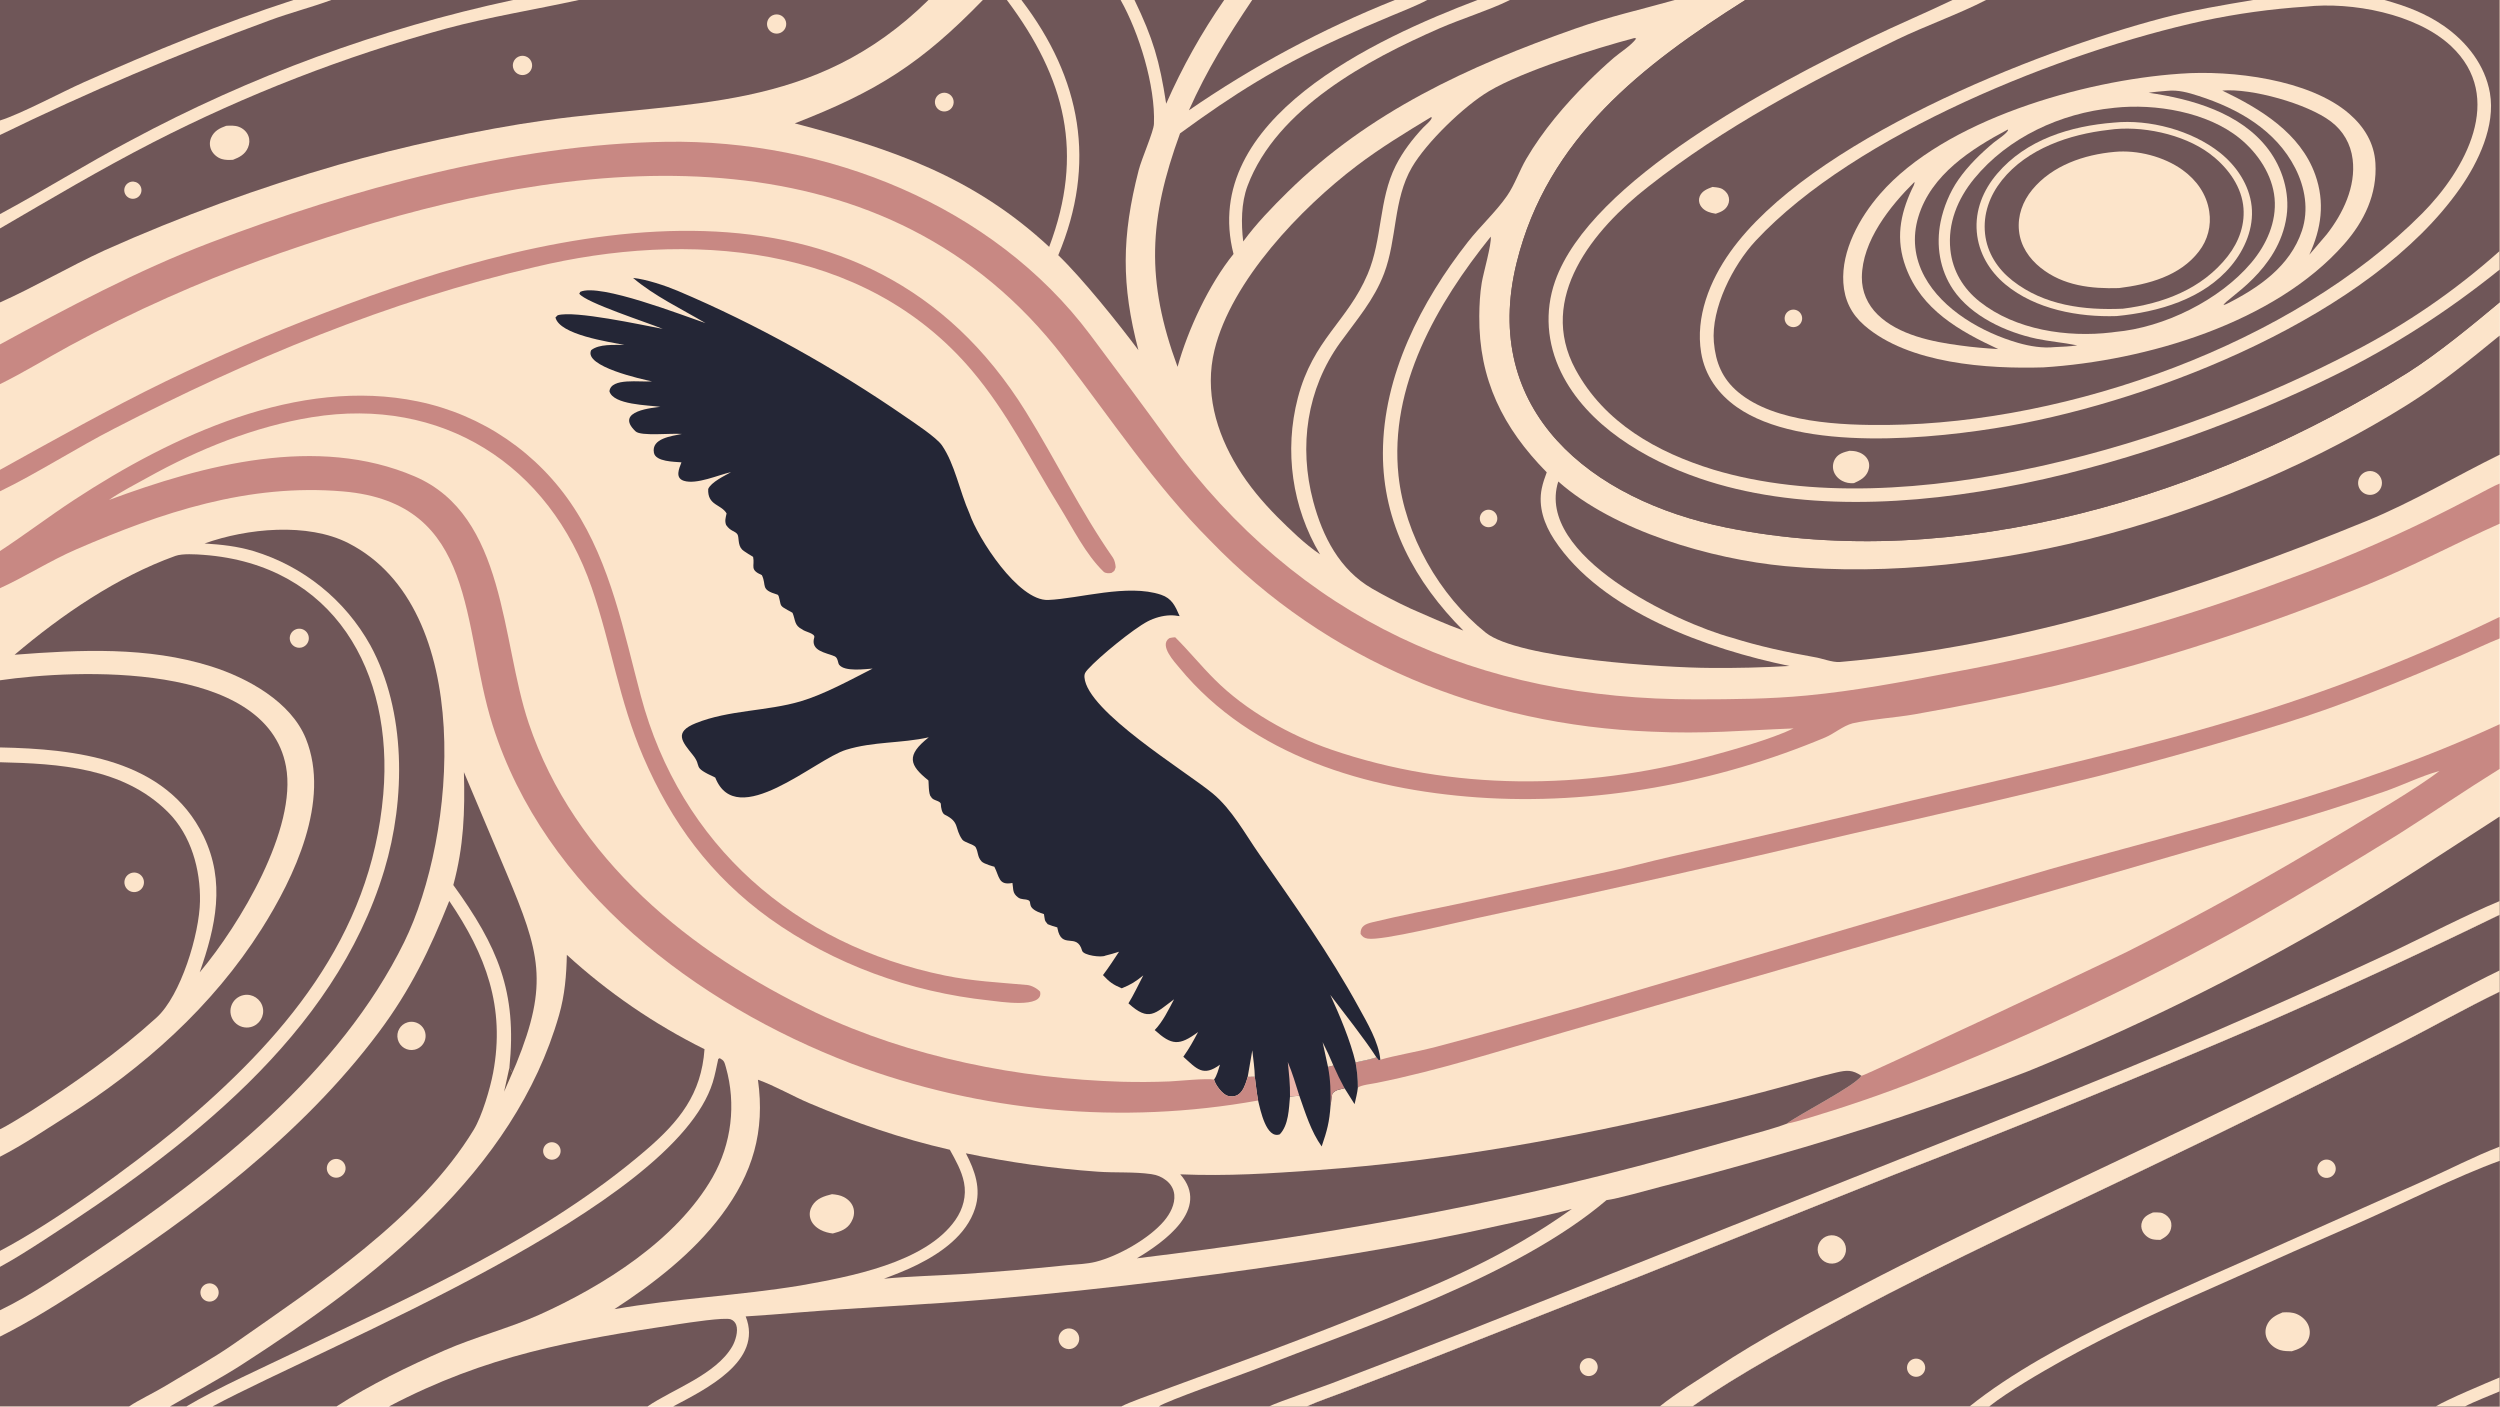 <?xml version="1.0" encoding="UTF-8"?> <svg xmlns="http://www.w3.org/2000/svg" xmlns:xlink="http://www.w3.org/1999/xlink" width="3839" height="2160" viewBox="0 0 3839 2160"><path fill="#FCE4CA" transform="matrix(2.109 0 0 2.109 6.10352e-05 0)" d="M0 0L213.645 0L241.281 0L373.584 0L421.474 0L676.041 0L715.625 0L733.114 0L743.706 0L815.942 0L826.043 0L891.349 0L911.739 0L1015.62 0L1039.17 0L1075.8 0L1099.4 0L1219.48 0L1270.79 0L1421.65 0L1446.09 0L1640.58 0L1736.17 0L1820 0L1820 182.794L1820 196.305L1820 220.143L1820 244.346L1820 331.081L1820 352.082L1820 381.328L1820 449.21L1820 464.884L1820 527.342L1820 559.883L1820 594.55L1820 656.099L1820 666.022L1820 706.585L1820 722.058L1820 834.896L1820 845.25L1820 1002.95L1820 1013.1L1820 1024L1794.88 1024L1773.57 1024L1448.44 1024L1434.14 1024L1232.29 1024L1208.53 1024L951.407 1024L924.054 1024L843.849 1024L816.555 1024L490.218 1024L471.546 1024L283.302 1024L245.079 1024L154.822 1024L135.783 1024L123.851 1024L94.065 1024L0 1024L0 973.179L0 953.994L0 922.411L0 910.76L0 842.228L0 822.211L0 555.002L0 544.218L0 495.321L0 428.274L0 401.213L0 357.711L0 342.084L0 279.699L0 250.769L0 220.204L0 166.333L0 155.891L0 98.283L0 87.721L0 0Z"></path><path fill="#FCE4CA" transform="matrix(2.109 0 0 2.109 6.10352e-05 0)" d="M0 428.274C18.679 419.775 36.285 408.331 55.586 399.976C117.943 372.982 180.815 351.927 249.727 357.813C348.111 366.217 335.739 455.501 358.673 527.994C396.615 647.93 506.786 731.135 620.071 774.464C714.516 809.908 816.778 819.178 916.054 801.294C917.711 808.348 922.036 829.487 931.827 825.923C938.287 819.168 938.456 807.381 939.274 798.343L946.068 797.853C950.5 810.416 954.569 823.882 962.337 834.743C966.276 823.234 967.951 817.117 968.799 804.928C969.457 801.908 969.142 800.042 970.137 796.148C973.083 793.256 974.593 793.574 978.987 792.356L986.295 803.96C987.102 800.363 988.357 795.481 988.675 791.917C988.702 785.414 988.128 779.925 986.996 773.556C991.986 772.476 997.38 771.445 1002.21 769.893L1003.93 771.955L1005.05 771.604C1015.4 768.548 1032.23 765.708 1043.94 762.674C1078.88 753.399 1113.73 743.815 1148.49 733.921L1492.99 632.758C1606.51 600.607 1711.97 577.197 1820 527.342L1820 559.883L1820 594.55L1820 656.099L1820 666.022L1820 706.585L1820 722.058L1820 834.896L1820 845.25L1820 1002.95L1820 1013.1L1820 1024L1794.88 1024L1773.57 1024L1448.44 1024L1434.14 1024L1232.29 1024L1208.53 1024L951.407 1024L924.054 1024L843.849 1024L816.555 1024L490.218 1024L471.546 1024L283.302 1024L245.079 1024L154.822 1024L135.783 1024L123.851 1024L94.065 1024L0 1024L0 973.179L0 953.994L0 922.411L0 910.76L0 842.228L0 822.211L0 555.002L0 544.218L0 495.321L0 428.274Z"></path><path fill="#6F5658" transform="matrix(2.109 0 0 2.109 6.10352e-05 0)" d="M1232.29 1024C1265.2 1000.85 1313.2 974.785 1348.58 955.861C1420.39 917.447 1495.31 883.306 1568.68 847.916C1627.8 819.598 1686.6 790.618 1745.08 760.981C1770.05 748.356 1795 734.102 1820 722.058L1820 834.896L1820 845.25L1820 1002.95L1820 1013.1L1820 1024L1794.88 1024L1773.57 1024L1448.44 1024L1434.14 1024L1232.29 1024Z"></path><path fill="#6F5658" transform="matrix(2.109 0 0 2.109 6.10352e-05 0)" d="M1820 845.25L1820 1002.95L1820 1013.1L1820 1024L1794.88 1024L1773.57 1024L1448.44 1024C1462.44 1013.02 1485.72 999.525 1501.29 990.812C1540.42 968.905 1581.58 950.439 1622.61 932.411C1654 918.282 1685.48 904.344 1717.04 890.598C1747.52 877.23 1790.17 855.941 1820 845.25Z"></path><path fill="#FCE4CA" transform="matrix(2.109 0 0 2.109 6.10352e-05 0)" d="M1820 1002.95L1820 1013.1L1820 1024L1794.88 1024L1773.57 1024C1781.07 1019.29 1810.56 1006.9 1820 1002.95Z"></path><path fill="#6F5658" transform="matrix(2.109 0 0 2.109 6.10352e-05 0)" d="M1794.88 1024C1800.21 1021.07 1813.86 1015.72 1820 1013.1L1820 1024L1794.88 1024Z"></path><path fill="#FCE4CA" transform="matrix(2.109 0 0 2.109 6.10352e-05 0)" d="M1661.97 955.595C1665.55 955.391 1669.05 955.373 1672.41 956.816C1676.11 958.409 1679.52 961.572 1680.94 965.411C1682.21 968.866 1682.1 972.514 1680.43 975.795C1677.96 980.612 1673.64 982.414 1668.73 983.882C1665.94 983.832 1663 983.852 1660.31 983.029C1656.34 981.819 1652.74 979.046 1650.87 975.306C1649.28 972.183 1649.12 968.529 1650.41 965.274C1652.54 959.969 1656.96 957.643 1661.97 955.595Z"></path><path fill="#FCE4CA" transform="matrix(2.109 0 0 2.109 6.10352e-05 0)" d="M1820 834.896L1820 845.25C1790.17 855.941 1747.52 877.23 1717.04 890.598C1685.48 904.344 1654 918.282 1622.61 932.411C1581.58 950.439 1540.42 968.905 1501.29 990.812C1485.72 999.525 1462.44 1013.02 1448.44 1024L1434.14 1024C1494.03 975.888 1594.87 936.214 1665.1 904.249L1765.44 859.506C1783.32 851.495 1801.78 841.91 1820 834.896Z"></path><path fill="#FCE4CA" transform="matrix(2.109 0 0 2.109 6.10352e-05 0)" d="M1567.62 882.806C1569.38 882.756 1571.22 882.681 1572.97 882.924C1575.47 883.273 1577.97 885.016 1579.43 887.026C1581.04 889.218 1581.39 891.975 1580.74 894.575C1579.65 898.904 1576.63 900.782 1573.02 902.783C1571.17 902.765 1568.95 902.741 1567.14 902.295C1564.16 901.556 1561.4 899.24 1560.03 896.502C1558.89 894.213 1558.8 891.736 1559.74 889.36C1561.25 885.57 1564.16 884.364 1567.62 882.806Z"></path><path fill="#FCE4CA" transform="matrix(2.109 0 0 2.109 6.10352e-05 0)" d="M1691.62 844.746C1693.88 843.877 1696.43 844.3 1698.29 845.851C1700.15 847.402 1701.02 849.839 1700.58 852.219C1700.13 854.599 1698.43 856.551 1696.13 857.319C1692.69 858.472 1688.95 856.661 1687.72 853.242C1686.5 849.822 1688.23 846.048 1691.62 844.746Z"></path><path fill="#FCE4CA" transform="matrix(2.109 0 0 2.109 6.10352e-05 0)" d="M1393.12 989.547C1396.53 988.447 1400.2 990.263 1401.39 993.645C1402.59 997.027 1400.87 1000.74 1397.53 1002.03C1395.28 1002.9 1392.74 1002.47 1390.89 1000.92C1389.04 999.375 1388.19 996.945 1388.65 994.579C1389.11 992.214 1390.82 990.287 1393.12 989.547Z"></path><path fill="#6F5658" transform="matrix(2.109 0 0 2.109 6.10352e-05 0)" d="M951.407 1024C959.177 1020.44 971.702 1016.16 980.182 1012.92L1037.05 991.12L1194.25 929.196L1378.46 855.552C1468.94 820.42 1558.81 783.731 1648.02 745.501C1705.89 720.194 1763.23 693.695 1820 666.022L1820 706.585L1820 722.058C1795 734.102 1770.05 748.356 1745.08 760.981C1686.6 790.618 1627.8 819.598 1568.68 847.916C1495.31 883.306 1420.39 917.447 1348.58 955.861C1313.2 974.785 1265.2 1000.85 1232.29 1024L1208.53 1024L951.407 1024Z"></path><path fill="#FCE4CA" transform="matrix(2.109 0 0 2.109 6.10352e-05 0)" d="M1820 706.585L1820 722.058C1795 734.102 1770.05 748.356 1745.08 760.981C1686.6 790.618 1627.8 819.598 1568.68 847.916C1495.31 883.306 1420.39 917.447 1348.58 955.861C1313.2 974.785 1265.2 1000.85 1232.29 1024L1208.53 1024C1220.13 1014.61 1236.45 1004.73 1249.03 996.428C1282.86 974.107 1317.88 955.608 1353.72 936.891C1434.28 894.824 1516.9 857.35 1598.74 818.04C1648.47 794.408 1697.8 769.935 1746.71 744.631C1771.04 732.176 1795.49 718.484 1820 706.585Z"></path><path fill="#FCE4CA" transform="matrix(2.109 0 0 2.109 6.10352e-05 0)" d="M1331.4 899.702C1336.93 898.385 1342.49 901.802 1343.82 907.338C1345.14 912.875 1341.73 918.439 1336.2 919.772C1330.65 921.109 1325.08 917.691 1323.75 912.143C1322.42 906.595 1325.85 901.022 1331.4 899.702Z"></path><path fill="#FCE4CA" transform="matrix(2.109 0 0 2.109 6.10352e-05 0)" d="M1153.71 989.626C1155.84 988.501 1158.41 988.632 1160.41 989.967C1162.4 991.302 1163.51 993.626 1163.29 996.019C1163.06 998.413 1161.54 1000.49 1159.33 1001.43C1156.11 1002.8 1152.37 1001.39 1150.87 998.222C1149.36 995.057 1150.62 991.267 1153.71 989.626Z"></path><path fill="#6F5658" transform="matrix(2.109 0 0 2.109 6.10352e-05 0)" d="M1820 594.55L1820 656.099L1820 666.022C1763.23 693.695 1705.89 720.194 1648.02 745.501C1558.81 783.731 1468.94 820.42 1378.46 855.552L1194.25 929.196L1037.05 991.12L980.182 1012.92C971.702 1016.16 959.177 1020.44 951.407 1024L924.054 1024L843.849 1024C848.955 1020.15 901.9 1001.68 912.442 997.564C991.604 966.629 1104.38 929.444 1169.71 873.844C1177.27 872.966 1200.58 866.363 1208.65 864.243C1235.84 857.335 1262.9 849.985 1289.84 842.196C1352.89 824.38 1415.08 803.676 1476.22 780.15C1553.7 748.744 1628.82 711.814 1701.01 669.645C1742.73 645.345 1779.53 620.568 1820 594.55Z"></path><path fill="#FCE4CA" transform="matrix(2.109 0 0 2.109 6.10352e-05 0)" d="M1820 656.099L1820 666.022C1763.23 693.695 1705.89 720.194 1648.02 745.501C1558.81 783.731 1468.94 820.42 1378.46 855.552L1194.25 929.196L1037.05 991.12L980.182 1012.92C971.702 1016.16 959.177 1020.44 951.407 1024L924.054 1024C932.43 1020.09 958.882 1011.29 969.012 1007.45C1002.52 994.709 1035.97 981.792 1069.34 968.695L1383.19 844.023C1469.26 809.816 1558.87 775.037 1643.46 737.588C1676.61 723.017 1709.6 708.079 1742.42 692.779C1766.33 681.408 1795.92 666.084 1820 656.099Z"></path><path fill="#6F5658" transform="matrix(2.109 0 0 2.109 6.10352e-05 0)" d="M327.12 656.001C353.732 695.136 368.055 733.243 359.031 781.201C356.938 792.323 351.02 812.59 344.935 822.595C305.787 886.962 231.388 935.694 170.472 978.348C154.526 989.514 136.974 999.026 120.519 1009.06C112.654 1013.86 100.964 1019.33 94.065 1024L0 1024L0 973.179C21.207 962.657 43.946 948.283 64.054 935.259C141.845 884.874 219.839 826.439 275.792 751.602C298.937 720.647 312.976 691.432 327.12 656.001Z"></path><path fill="#FCE4CA" transform="matrix(2.109 0 0 2.109 6.10352e-05 0)" d="M296.765 744.371C300.353 743.339 304.218 744.333 306.864 746.967C309.51 749.601 310.521 753.462 309.506 757.056C308.491 760.649 305.609 763.41 301.976 764.27C296.542 765.557 291.073 762.27 289.658 756.866C288.243 751.462 291.397 745.916 296.765 744.371Z"></path><path fill="#FCE4CA" transform="matrix(2.109 0 0 2.109 6.10352e-05 0)" d="M243.302 843.992C246.915 843.179 250.519 845.392 251.429 848.983C252.339 852.573 250.225 856.236 246.661 857.243C244.268 857.919 241.698 857.242 239.948 855.476C238.198 853.709 237.544 851.132 238.242 848.745C238.939 846.358 240.877 844.538 243.302 843.992Z"></path><path fill="#FCE4CA" transform="matrix(2.109 0 0 2.109 6.10352e-05 0)" d="M151.003 934.608C154.566 933.742 158.159 935.922 159.036 939.484C159.913 943.046 157.743 946.646 154.184 947.533C150.611 948.424 146.995 946.243 146.114 942.667C145.234 939.09 147.425 935.479 151.003 934.608Z"></path><path fill="#6F5658" transform="matrix(2.109 0 0 2.109 6.10352e-05 0)" d="M10.628 476.733C44.9 447.666 85.194 420.041 127.753 404.757C132.815 402.939 142.622 403.583 148.135 403.994C243.195 411.08 286.762 489.172 279.07 578.31C270.048 682.866 205.761 757.332 128.752 821.8C95.407 849.284 39.048 890.377 0 910.76L0 842.228C17.163 833.415 32.008 823.234 48.244 813.005C104.259 777.713 154.781 732.808 190.463 676.414C214.124 639.019 240.911 583.075 222.745 537.896C211.931 510.999 180.274 493.592 153.807 485.243C107.538 470.648 58.47 473.053 10.628 476.733Z"></path><path fill="#FCE4CA" transform="matrix(2.109 0 0 2.109 6.10352e-05 0)" d="M177.483 724.531C183.803 723.336 189.931 727.37 191.335 733.648C192.738 739.927 188.911 746.187 182.684 747.798C178.468 748.889 173.993 747.594 171.011 744.421C168.028 741.248 167.012 736.701 168.359 732.559C169.707 728.418 173.204 725.341 177.483 724.531Z"></path><path fill="#FCE4CA" transform="matrix(2.109 0 0 2.109 6.10352e-05 0)" d="M215.557 458.171C217.996 457.293 220.721 457.846 222.625 459.605C224.529 461.365 225.295 464.039 224.612 466.54C223.929 469.041 221.91 470.954 219.376 471.501C215.801 472.272 212.24 470.14 211.233 466.623C210.225 463.106 212.116 459.411 215.557 458.171Z"></path><path fill="#6F5658" transform="matrix(2.109 0 0 2.109 6.10352e-05 0)" d="M542.941 958.514C555.56 957.762 568.187 956.704 580.79 955.681C626.749 951.95 673.008 950.063 718.933 946.133C808.33 938.397 897.402 927.269 985.956 912.775C1022.26 906.838 1058.38 899.833 1094.27 891.769C1109.31 888.488 1129.82 884.357 1144.49 880.274C1095.87 914.771 1052.45 933.085 997.056 955.327C964.003 968.657 930.733 981.442 897.26 993.678L845.157 1012.84C838.285 1015.37 822.817 1020.75 816.555 1024L490.218 1024C513.625 1011.59 555.917 991.035 542.941 958.514Z"></path><path fill="#FCE4CA" transform="matrix(2.109 0 0 2.109 6.10352e-05 0)" d="M775.872 967.649C779.806 966.312 784.079 968.418 785.415 972.354C786.751 976.289 784.644 980.563 780.709 981.897C776.776 983.232 772.506 981.125 771.171 977.191C769.835 973.258 771.94 968.986 775.872 967.649Z"></path><path fill="#6F5658" transform="matrix(2.109 0 0 2.109 6.10352e-05 0)" d="M0 555.002C42.803 556.051 89.701 558.7 122.385 591.387C139.2 608.204 146.008 633.029 145.61 656.248C145.2 680.16 131.67 724.851 114.003 740.906C86.668 765.748 53.552 789.221 22.334 809.106C17.93 811.911 4.136 820.433 0 822.211L0 555.002Z"></path><path fill="#FCE4CA" transform="matrix(2.109 0 0 2.109 6.10352e-05 0)" d="M95.122 635.796C97.525 634.865 100.243 635.305 102.23 636.947C104.217 638.588 105.162 641.175 104.702 643.711C104.242 646.247 102.448 648.337 100.012 649.176C96.342 650.439 92.337 648.531 91.004 644.885C89.672 641.239 91.503 637.198 95.122 635.796Z"></path><path fill="#C88883" transform="matrix(2.109 0 0 2.109 6.10352e-05 0)" d="M1820 527.342L1820 559.883C1795.12 575.304 1770.68 592.054 1745.91 607.733C1712.18 628.642 1678.12 648.996 1643.73 668.788C1572.97 708.645 1499.85 744.156 1424.77 775.124C1394.78 787.867 1364.19 799.167 1333.11 808.984C1325.38 811.424 1308.61 816.818 1301.01 818.17C1309.81 811.406 1350.44 790.907 1355.39 783.315C1357.81 783.286 1533.01 700.854 1548.67 693.052C1602.13 666.133 1654.51 637.111 1705.67 606.054C1723.33 595.31 1760.5 573.639 1776.2 561.338C1762.12 565.286 1749.26 571.821 1735.66 576.509C1710.54 585.164 1685.11 593.154 1659.64 600.665L1137.95 751.799C1093.04 764.709 1048.16 779.303 1002.28 788.494C999.135 789.124 990.751 790.105 988.675 791.917C988.702 785.414 988.128 779.925 986.996 773.556C991.986 772.476 997.38 771.445 1002.21 769.893L1003.93 771.955L1005.05 771.604C1015.4 768.548 1032.23 765.708 1043.94 762.674C1078.88 753.399 1113.73 743.815 1148.49 733.921L1492.99 632.758C1606.51 600.607 1711.97 577.197 1820 527.342Z"></path><path fill="#6F5658" transform="matrix(2.109 0 0 2.109 6.10352e-05 0)" d="M148.938 395.717C179.764 384.673 223.994 380.232 253.821 395.541C346.491 443.104 332.333 608.596 294.285 685.989C247.526 781.103 155.841 853.334 69.699 911.162C48.526 925.337 22.553 943.251 0 953.994L0 922.411C10.774 916.554 21.706 909.572 32.132 902.818C133.817 836.949 243.367 754.734 279.849 633.433C295.402 581.718 295.76 517.871 269.731 469.984C251.345 436.827 220.753 412.153 184.461 401.209C172.253 397.653 161.532 396.532 148.938 395.717Z"></path><path fill="#6F5658" transform="matrix(2.109 0 0 2.109 6.10352e-05 0)" d="M412.726 695.227C442.763 722.708 476.507 745.836 512.97 763.937C510.688 796.595 494.702 816.508 470.177 837.541C395.937 901.213 304.38 941.318 217.112 983.427C192.885 995.117 158.407 1010.56 135.783 1024L123.851 1024C140.195 1014.48 160.292 1003.8 176.185 993.55C272.029 931.759 374.198 853.854 407.063 739.098C411.258 724.454 412.428 710.118 412.726 695.227Z"></path><path fill="#FCE4CA" transform="matrix(2.109 0 0 2.109 6.10352e-05 0)" d="M399.194 832.251C401.321 831.284 403.805 831.56 405.668 832.969C407.531 834.378 408.473 836.694 408.123 839.004C407.772 841.314 406.185 843.246 403.988 844.038C400.774 845.198 397.219 843.613 395.932 840.448C394.644 837.282 396.084 833.665 399.194 832.251Z"></path><path fill="#6F5658" transform="matrix(2.109 0 0 2.109 6.10352e-05 0)" d="M859.373 855.054C894.342 856.465 924.27 854.463 959.347 851.955C1053.69 845.208 1144.64 828.45 1236.47 806.845C1257.57 801.922 1278.57 796.595 1299.46 790.868C1311.79 787.543 1324.48 783.879 1336.87 780.951C1344.92 779.051 1348.7 778.898 1355.39 783.315C1350.44 790.907 1309.81 811.406 1301.01 818.17C1292.07 821.583 1278.51 825.125 1269.1 827.818L1215.78 842.845C1085.16 878.684 961.684 899.869 827.774 916.199C847.376 904.505 881.654 880.301 859.373 855.054Z"></path><path fill="#6F5658" transform="matrix(2.109 0 0 2.109 6.10352e-05 0)" d="M0 495.321C55.544 487.28 194.049 481.25 208.224 558.055C216.565 603.249 174.543 673.361 145.411 707.961C157.093 674.537 164.334 642.103 148.195 608.768C120.904 552.399 54.621 545.33 0 544.218L0 495.321Z"></path><path fill="#6F5658" transform="matrix(2.109 0 0 2.109 6.10352e-05 0)" d="M154.822 1024C240.424 978.448 490.584 879.052 518.933 788.157C520.661 782.617 521.717 776.732 522.968 771.064L524.073 770.476C527.194 772.235 527.4 773.061 528.523 777.055C536.148 803.953 532.675 832.787 518.88 857.104C492.897 902.648 439.46 936.289 392.352 957.428C371.616 966.733 345.383 973.731 323.991 983.092C297.322 994.762 269.544 1008.22 245.079 1024L154.822 1024Z"></path><path fill="#6F5658" transform="matrix(2.109 0 0 2.109 6.10352e-05 0)" d="M283.302 1024C354.507 986.711 415.846 975.933 494.716 964.056C500.97 963.114 527.653 959.01 532.041 960.615C533.905 961.312 535.367 962.795 536.037 964.67C537.715 969.234 535.441 976.434 533.158 980.375C521.25 1000.94 489.481 1011.69 471.546 1024L283.302 1024Z"></path><path fill="#6F5658" transform="matrix(2.109 0 0 2.109 6.10352e-05 0)" d="M551.863 786.156C564.527 790.715 576.842 797.984 589.347 803.291C622.939 817.548 655.993 829.041 691.585 837.152C695.722 844.59 700.239 852.558 701.904 860.973C703.83 870.705 701.243 880.224 695.635 888.28C673.798 919.646 618.036 929.696 582.767 936.016C537.911 943.368 492.064 945.411 447.358 953.218C476.2 934.375 504.562 912.461 525.375 884.725C548.135 854.393 557.151 823.766 551.863 786.156Z"></path><path fill="#FCE4CA" transform="matrix(2.109 0 0 2.109 6.10352e-05 0)" d="M605.775 869.506C608.728 869.762 611.824 870.221 614.468 871.62C617.766 873.365 620.531 876.143 621.473 879.844C622.371 883.374 621.569 886.74 619.793 889.822C616.742 895.114 611.974 896.632 606.376 898.131C603.317 897.769 600.196 896.963 597.475 895.503C593.952 893.614 590.976 890.839 589.938 886.832C589.133 883.722 589.749 880.584 591.397 877.862C594.604 872.567 600.11 870.913 605.775 869.506Z"></path><path fill="#6F5658" transform="matrix(2.109 0 0 2.109 6.10352e-05 0)" d="M703.276 839.736C734.863 846.354 766.862 850.822 799.053 853.11C811.98 854.066 825.616 853.069 838.355 854.914C842.539 855.52 845.89 856.903 849.223 859.54C852.495 862.129 854.631 865.728 855.025 869.905C855.686 876.902 851.953 883.824 847.578 889.004C836.749 901.828 814.063 914.671 797.862 918.735C791.389 920.36 784.139 920.583 777.487 921.144C751.943 923.854 726.346 926.034 700.712 927.683C681.708 928.851 662.608 929.243 643.654 931.055C651.888 927.947 660.149 924.764 668.026 920.822C685.399 912.128 703.736 899.28 709.96 879.873C714.557 865.54 709.881 852.467 703.276 839.736Z"></path><path fill="#6F5658" transform="matrix(2.109 0 0 2.109 6.10352e-05 0)" d="M330.065 644.406C337.669 616.333 338.594 590.952 337.779 562.202L368.983 636.155C392.984 693.296 399.789 715.847 375.839 774.643C374.965 776.815 374.035 778.964 373.049 781.087L370.903 777.343C376.603 722.033 362.355 688.997 330.065 644.406Z"></path><path fill="#6C544E" transform="matrix(2.109 0 0 2.109 6.10352e-05 0)" d="M370.903 777.343L373.049 781.087C371.11 785.69 369.036 790.318 367.033 794.902L370.903 777.343Z"></path><path fill="#FCE4CA" transform="matrix(2.109 0 0 2.109 6.10352e-05 0)" d="M0 0L213.645 0L241.281 0L373.584 0L421.474 0L676.041 0L715.625 0L733.114 0L743.706 0L815.942 0L826.043 0L891.349 0L911.739 0L1015.62 0L1039.17 0L1075.8 0L1099.4 0L1219.48 0L1270.79 0L1421.65 0L1446.09 0L1640.58 0L1736.17 0L1820 0L1820 182.794L1820 196.305L1820 220.143L1820 244.346L1820 331.081L1820 352.082C1816.63 353.344 1806.28 358.984 1802.68 360.833C1790.47 367.224 1778.18 373.458 1765.81 379.533C1733.26 395.298 1699.92 409.383 1665.93 421.734C1586.08 451.723 1503.7 474.523 1419.8 489.862C1384.96 496.571 1350.91 503.018 1315.58 506.402C1288.32 509.012 1261.97 509.161 1235.03 509.211C1076.05 509.505 946.104 450.989 851.158 321.318C832.211 295.207 813.097 269.458 793.724 243.65C722.792 149.154 601.521 101.484 485.151 103.238C374.768 104.902 255.438 137.66 152.664 176.845C101.077 196.514 48.757 224.203 0 250.769L0 220.204L0 166.333L0 155.891L0 98.283L0 87.721L0 0Z"></path><path fill="#FCE4CA" transform="matrix(2.109 0 0 2.109 6.10352e-05 0)" d="M1270.79 0L1421.65 0L1446.09 0L1640.58 0L1736.17 0L1820 0L1820 182.794L1820 196.305L1820 220.143C1799.96 236.883 1774.96 257.473 1752.86 271.504C1609.98 360.575 1425.13 418.23 1256.94 384.119C1158.7 364.197 1077.54 299.541 1104.31 191.192C1126.72 100.479 1196.1 47.2 1270.79 0Z"></path><path fill="#6F5658" transform="matrix(2.109 0 0 2.109 6.10352e-05 0)" d="M1270.79 0L1421.65 0L1446.09 0L1640.58 0C1618.41 3.719 1596.47 7.36 1574.69 13.101C1481.23 37.743 1317.28 102.694 1259.77 183.526C1244.87 204.469 1234.37 230.791 1238.64 256.835C1241.36 273.418 1251.09 286.898 1264.64 296.423C1311.37 329.28 1408.5 319.715 1463.02 310.051C1570.64 290.974 1726.36 229.726 1791.25 137.034C1804.62 117.93 1817.1 91.568 1812.96 67.7C1809.44 47.4 1796.04 30.46 1779.46 18.928C1766.11 9.647 1751.74 4.32 1736.17 0L1820 0L1820 182.794L1820 196.305L1820 220.143C1799.96 236.883 1774.96 257.473 1752.86 271.504C1609.98 360.575 1425.13 418.23 1256.94 384.119C1158.7 364.197 1077.54 299.541 1104.31 191.192C1126.72 100.479 1196.1 47.2 1270.79 0Z"></path><path fill="#6F5658" transform="matrix(2.109 0 0 2.109 6.10352e-05 0)" d="M1270.79 0L1421.65 0L1446.09 0C1426.16 10.305 1401.81 18.855 1381.03 28.911C1317.88 59.479 1255.21 92.484 1199.9 136.09C1160.35 167.007 1118.93 216.795 1147.16 268.973C1168.23 307.916 1206.5 329.327 1247.6 341.973C1387.87 384.123 1588.92 321.313 1713.47 256.015C1751.93 236.217 1787.73 211.614 1820 182.794L1820 196.305L1820 220.143C1799.96 236.883 1774.96 257.473 1752.86 271.504C1609.98 360.575 1425.13 418.23 1256.94 384.119C1158.7 364.197 1077.54 299.541 1104.31 191.192C1126.72 100.479 1196.1 47.2 1270.79 0Z"></path><path fill="#FCE4CA" transform="matrix(2.109 0 0 2.109 6.10352e-05 0)" d="M1421.65 0L1446.09 0C1426.16 10.305 1401.81 18.855 1381.03 28.911C1317.88 59.479 1255.21 92.484 1199.9 136.09C1160.35 167.007 1118.93 216.795 1147.16 268.973C1168.23 307.916 1206.5 329.327 1247.6 341.973C1387.87 384.123 1588.92 321.313 1713.47 256.015C1751.93 236.217 1787.73 211.614 1820 182.794L1820 196.305C1782.13 226.743 1742.81 252.163 1699.19 273.597C1572.97 335.627 1376.45 395.959 1237.58 348.325C1198.17 334.81 1155.57 309.93 1136.61 270.986C1126.42 250.052 1124.56 226.876 1132.27 204.809C1158.1 130.892 1292.78 60.916 1361.9 27.508C1381.66 17.961 1401.89 9.502 1421.65 0Z"></path><path fill="#FCE4CA" transform="matrix(2.109 0 0 2.109 6.10352e-05 0)" d="M1346.63 328.225C1348.37 328.29 1350.15 328.357 1351.84 328.787C1355.11 329.617 1358.31 331.576 1359.93 334.626C1361.31 337.216 1361.26 340.218 1360.24 342.922C1358.46 347.682 1354.23 349.842 1349.87 351.794C1346.91 352.026 1343.94 351.54 1341.31 350.13C1338.29 348.509 1335.85 345.865 1334.95 342.493C1334.21 339.607 1334.67 336.544 1336.23 334.008C1338.58 330.232 1342.62 329.236 1346.63 328.225Z"></path><path fill="#FCE4CA" transform="matrix(2.109 0 0 2.109 6.10352e-05 0)" d="M1246.91 136.109C1248.74 136.291 1250.85 136.456 1252.6 137.011C1255.06 137.792 1257.3 139.893 1258.31 142.265C1259.27 144.534 1259.2 146.943 1258.16 149.174C1256.37 153.016 1252.98 154.37 1249.26 155.617C1248.23 155.447 1247.2 155.243 1246.18 155.007C1242.93 154.234 1239.74 152.536 1238.07 149.515C1236.94 147.486 1236.73 145.143 1237.6 142.979C1239.23 138.962 1243.18 137.501 1246.91 136.109Z"></path><path fill="#6F5658" transform="matrix(2.109 0 0 2.109 6.10352e-05 0)" d="M1679.05 4.823C1712.24 1.178 1759.33 9.907 1784.57 33.47C1824.57 70.817 1794.89 123.897 1763.69 155.35C1669.3 250.514 1506.53 308.028 1374.56 309.416C1341 309.761 1292.32 307.935 1265.64 285.549C1254.01 275.798 1249.19 263.96 1247.9 249.161C1245.76 224.461 1261.9 192.957 1278.3 175.339C1351.05 97.181 1502.67 37.333 1603.85 15.236C1628.63 9.959 1653.76 6.479 1679.05 4.823Z"></path><path fill="#FCE4CA" transform="matrix(2.109 0 0 2.109 6.10352e-05 0)" d="M1586.8 53.715L1587.71 53.644C1624.59 50.918 1681.55 57.71 1710.52 82.839C1721.38 92.264 1728.7 104.118 1729.58 118.692C1730.97 141.431 1721.45 161.148 1706.72 177.857C1656.02 235.362 1562.19 262.795 1487.86 267.493C1447.19 268.726 1389.69 264.92 1357.45 236.905C1347.97 228.664 1342.98 218.452 1342.17 205.926C1340.65 182.351 1353.96 158.441 1368.96 141.176C1415.86 87.2 1517.23 58.527 1586.8 53.715Z"></path><path fill="#6F5658" transform="matrix(2.109 0 0 2.109 6.10352e-05 0)" d="M1538.81 78.581C1539.05 78.547 1539.29 78.506 1539.53 78.48C1569.28 75.251 1607.2 81.495 1630.92 100.861C1643.99 111.526 1654.61 127.316 1656.16 144.379C1657.74 161.701 1650.19 178.238 1639.26 191.229C1616.22 218.593 1575.6 238.55 1540.13 241.692C1539.22 241.827 1538.31 241.949 1537.4 242.056C1505.23 245.871 1467.52 240.299 1441.51 219.696C1429.47 210.158 1421.74 197.326 1420.1 181.934C1418.05 162.595 1425.39 144.805 1437.43 130.102C1462.12 99.944 1500.54 82.325 1538.81 78.581Z"></path><path fill="#FCE4CA" transform="matrix(2.109 0 0 2.109 6.10352e-05 0)" d="M1539.26 89.258C1564.97 86.665 1595.8 94.934 1616.14 110.996C1628.32 120.609 1637.79 134.568 1639.47 150.251C1641.14 165.962 1634.56 181.462 1624.67 193.396C1604.35 217.909 1571.48 227.21 1541.08 230.143C1513.36 231.021 1482.01 225.268 1460.15 207.084C1448.55 197.435 1440.64 184.077 1439.34 168.915C1437.98 153.065 1443.95 138.497 1454.1 126.552C1475.33 101.552 1507.52 91.749 1539.26 89.258Z"></path><path fill="#6F5658" transform="matrix(2.109 0 0 2.109 6.10352e-05 0)" d="M1535.28 94.567C1558.66 91.064 1589.59 97.553 1608.68 111.71C1620.72 120.637 1631.15 133.843 1633.24 149.014C1635.11 162.659 1630.44 175.79 1622.1 186.499C1603.45 210.437 1574.94 221.136 1545.7 224.769C1517.36 226.019 1488.33 222.406 1465.31 204.316C1454.5 195.825 1446.86 184.104 1445.36 170.277C1443.79 155.871 1448.73 142.364 1457.67 131.183C1476.09 108.14 1506.93 97.792 1535.28 94.567Z"></path><path fill="#FCE4CA" transform="matrix(2.109 0 0 2.109 6.10352e-05 0)" d="M1539.64 110.583C1556.27 109.017 1575.59 113.995 1589.12 123.724C1599.29 131.034 1606.71 141.369 1608.58 153.915C1610.23 164.266 1607.49 174.835 1601.03 183.086C1587.23 201.064 1564.16 207.113 1542.82 209.757C1522.68 210.374 1502.2 208.06 1485.89 195.013C1477.37 188.194 1471.25 179.165 1470.07 168.146C1468.89 157.112 1472.75 146.539 1479.75 138.077C1494.37 120.397 1517.49 112.592 1539.64 110.583Z"></path><path fill="#6F5658" transform="matrix(2.109 0 0 2.109 6.10352e-05 0)" d="M1393.96 132.464C1394.16 134.169 1392.84 136.107 1392.12 137.654C1383.32 156.554 1380.24 174.434 1387.61 194.475C1399.04 225.523 1426.6 240.967 1454.96 254.169C1445.7 253.617 1436.61 252.872 1427.41 251.565C1407.11 248.936 1382.41 243.96 1367.21 229.118C1359.79 221.882 1355.57 212.351 1355.65 201.954C1355.83 175.418 1376.12 150.14 1393.96 132.464Z"></path><path fill="#6F5658" transform="matrix(2.109 0 0 2.109 6.10352e-05 0)" d="M1618.1 65.947C1639.2 64.106 1680.06 75.444 1697.23 88.509C1706.17 95.306 1711.59 104.818 1713 115.96C1715.5 135.773 1705.98 155.497 1694.11 170.66L1681.44 185.489C1690.27 166.473 1692.91 147.328 1685.8 127.313C1674.98 96.84 1645.74 79.206 1618.1 65.947Z"></path><path fill="#6F5658" transform="matrix(2.109 0 0 2.109 6.10352e-05 0)" d="M1461.84 94.345L1462.13 94.608C1461.45 97.228 1454.01 101.854 1451.67 103.814C1442.2 111.715 1432.99 120.694 1425.93 130.848C1419.69 139.805 1415.12 150.938 1412.97 161.623C1409.55 178.579 1412.35 196.45 1422.14 210.898C1435.25 230.225 1460.63 241.914 1482.8 246.63C1492.42 248.676 1502.22 249.397 1511.82 251.345L1512.46 251.48C1507.05 252.318 1501.54 252.455 1496.08 252.737C1487.27 253.652 1477.95 252.111 1469.49 249.684C1443.61 242.263 1414.54 225.837 1401.31 201.425C1393.85 187.663 1392.27 172.802 1396.81 157.793C1406.1 127.134 1435.2 108.535 1461.84 94.345Z"></path><path fill="#6F5658" transform="matrix(2.109 0 0 2.109 6.10352e-05 0)" d="M1577.86 66.147C1585.94 65.271 1593.33 67.43 1600.94 69.88C1629.54 79.084 1657.07 94.665 1671.22 122.457C1678.37 136.5 1681.14 152.778 1676.09 167.973C1667.44 193.974 1644.45 209.673 1621.11 221.388L1619 222.125C1620.39 217.543 1659.39 197.276 1664.93 157.166C1667.27 140.159 1661.83 122.307 1651.58 108.708C1631.54 82.119 1595.9 72.037 1564.48 67.554C1568.88 66.813 1573.41 66.556 1577.86 66.147Z"></path><path fill="#FCE4CA" transform="matrix(2.109 0 0 2.109 6.10352e-05 0)" d="M1302.63 226.28C1304.7 225.093 1307.26 225.164 1309.27 226.465C1311.27 227.767 1312.38 230.079 1312.14 232.457C1311.9 234.835 1310.35 236.88 1308.13 237.755C1305.02 238.98 1301.49 237.593 1300.04 234.578C1298.6 231.563 1299.72 227.942 1302.63 226.28Z"></path><path fill="#6F5658" transform="matrix(2.109 0 0 2.109 6.10352e-05 0)" d="M0 0L213.645 0L241.281 0L373.584 0L421.474 0L676.041 0C592.454 82.215 502.266 72.993 396.698 87.642C349.878 94.139 291.722 107.007 246.664 119.898C188.494 136.674 131.568 157.495 76.299 182.209C50.733 193.947 23.979 209.554 0 220.204L0 166.333L0 155.891L0 98.283L0 87.721L0 0Z"></path><path fill="#6F5658" transform="matrix(2.109 0 0 2.109 6.10352e-05 0)" d="M0 0L213.645 0L241.281 0L373.584 0C276.372 20.864 182.582 55.323 94.982 102.362C62.268 119.616 31.89 138.758 0 155.891L0 98.283L0 87.721L0 0Z"></path><path fill="#6F5658" transform="matrix(2.109 0 0 2.109 6.10352e-05 0)" d="M0 0L213.645 0C160.756 17.257 111.945 37.275 61.169 59.827C45.113 66.958 15.119 83.033 0 87.721L0 0Z"></path><path fill="#FCE4CA" transform="matrix(2.109 0 0 2.109 6.10352e-05 0)" d="M213.645 0L241.281 0C226.505 5.409 211.252 9.289 196.428 14.785C129.571 39.249 64.01 67.118 0 98.283L0 87.721C15.119 83.033 45.113 66.958 61.169 59.827C111.945 37.275 160.756 17.257 213.645 0Z"></path><path fill="#FCE4CA" transform="matrix(2.109 0 0 2.109 6.10352e-05 0)" d="M373.584 0L421.474 0C388.673 7.166 357.321 12.084 324.494 20.893C250.853 41.078 179.485 68.793 111.519 103.599C72.744 123.523 37.446 144.529 0 166.333L0 155.891C31.89 138.758 62.268 119.616 94.982 102.362C182.582 55.323 276.372 20.864 373.584 0Z"></path><path fill="#FCE4CA" transform="matrix(2.109 0 0 2.109 6.10352e-05 0)" d="M164.685 91.607C167.651 91.43 171.048 91.261 173.872 92.326C177.024 93.514 179.652 95.846 180.879 99.035C181.936 101.785 181.717 104.796 180.568 107.47C178.446 112.409 174.424 114.513 169.657 116.356C166.981 116.497 164.14 116.593 161.541 115.816C158.288 114.843 155.325 112.34 153.865 109.274C152.499 106.385 152.472 103.043 153.789 100.132C155.954 95.303 159.94 93.315 164.685 91.607Z"></path><path fill="#FCE4CA" transform="matrix(2.109 0 0 2.109 6.10352e-05 0)" d="M377.499 41.264C381.005 39.657 385.15 41.179 386.783 44.674C388.416 48.169 386.925 52.327 383.444 53.986C379.925 55.664 375.714 54.153 374.064 50.621C372.413 47.089 373.955 42.888 377.499 41.264Z"></path><path fill="#FCE4CA" transform="matrix(2.109 0 0 2.109 6.10352e-05 0)" d="M562.598 11.116C566.021 9.57 570.054 11.006 571.729 14.369C573.404 17.731 572.122 21.817 568.827 23.619C566.581 24.847 563.843 24.749 561.691 23.362C559.539 21.976 558.317 19.523 558.506 16.969C558.695 14.416 560.265 12.17 562.598 11.116Z"></path><path fill="#FCE4CA" transform="matrix(2.109 0 0 2.109 6.10352e-05 0)" d="M94.018 132.84C96.08 131.846 98.52 132.056 100.383 133.388C102.245 134.72 103.233 136.962 102.96 139.236C102.686 141.509 101.196 143.453 99.071 144.305C95.935 145.564 92.366 144.109 91.003 141.016C89.64 137.923 90.973 134.307 94.018 132.84Z"></path><path fill="#6F5658" transform="matrix(2.109 0 0 2.109 6.10352e-05 0)" d="M1820 244.346L1820 331.081C1787.91 346.847 1756.75 365.543 1723.5 379.185C1601.06 429.419 1472.06 470.472 1339.69 482.002C1334.18 482.482 1326.4 479.222 1320.9 478.426C1300.73 474.838 1280.67 470.533 1261.12 464.358C1220.98 453.498 1117.43 404.741 1134.61 350.582C1175.28 386.677 1245.97 407.158 1299.99 412.216C1451.43 426.397 1624.74 374.752 1752.85 294.704C1776.61 279.853 1798.49 261.91 1820 244.346Z"></path><path fill="#FCE4CA" transform="matrix(2.109 0 0 2.109 6.10352e-05 0)" d="M1722.52 343.556C1726.9 341.852 1731.84 343.944 1733.66 348.274C1735.49 352.605 1733.54 357.604 1729.26 359.554C1726.39 360.865 1723.03 360.51 1720.49 358.625C1717.95 356.741 1716.63 353.626 1717.06 350.492C1717.48 347.358 1719.57 344.701 1722.52 343.556Z"></path><path fill="#6F5658" transform="matrix(2.109 0 0 2.109 6.10352e-05 0)" d="M715.625 0L733.114 0C776.021 57.254 789.558 111.711 763.922 179.753C708.928 128.681 649.947 108.529 578.691 89.815C638.71 66.536 670.878 46.124 715.625 0Z"></path><path fill="#FCE4CA" transform="matrix(2.109 0 0 2.109 6.10352e-05 0)" d="M685.171 67.947C688.687 66.636 692.603 68.408 693.939 71.916C695.275 75.424 693.531 79.353 690.033 80.714C686.501 82.089 682.525 80.323 681.175 76.78C679.826 73.237 681.619 69.272 685.171 67.947Z"></path><path fill="#6F5658" transform="matrix(2.109 0 0 2.109 6.10352e-05 0)" d="M743.706 0L815.942 0C829.316 23.728 841.325 62.387 840.207 90.244C839.984 95.812 831.286 115.366 829.086 123.934C816.667 172.308 816.409 207.233 828.894 254.97C814.601 235.732 787.704 202.301 770.531 185.815C798.554 119.106 787.422 57.217 743.706 0Z"></path><path fill="#6F5658" transform="matrix(2.109 0 0 2.109 6.10352e-05 0)" d="M1039.17 0L1075.8 0C1002.12 27.952 873.093 86.748 898.145 184.943C880.239 207.124 864.996 239.863 857.402 267.122C834.108 203.89 836.518 159.34 859.212 97.115C899.023 68.076 929.476 48.949 974.582 28.299C987.317 22.452 1000.16 16.853 1013.12 11.507C1020.6 8.368 1032.33 3.778 1039.17 0Z"></path><path fill="#6F5658" transform="matrix(2.109 0 0 2.109 6.10352e-05 0)" d="M1099.4 0L1219.48 0C1193.57 7.32 1173.1 11.638 1146.47 21.022C1069.1 48.287 996.988 81.372 937.734 139.617C926.375 150.782 914.482 163.076 905.21 175.83C903.638 162.834 903.688 147.772 908.377 135.303C929.577 78.932 995.844 43.482 1048.08 20.666C1063.77 13.809 1084.32 7.419 1098.6 0.398L1099.4 0Z"></path><path fill="#6F5658" transform="matrix(2.109 0 0 2.109 6.10352e-05 0)" d="M911.739 0L1015.62 0C962.794 21.096 912.497 48.036 865.664 80.318C878.912 50.641 893.746 26.848 911.739 0Z"></path><path fill="#6F5658" transform="matrix(2.109 0 0 2.109 6.10352e-05 0)" d="M826.043 0L891.349 0C874.868 23.756 860.721 49.051 849.106 75.53C844.315 44.125 839.504 27.981 826.043 0Z"></path><path fill="#6F5658" transform="matrix(2.109 0 0 2.109 6.10352e-05 0)" d="M1085.45 172.289C1086.14 177.886 1080.07 198.701 1078.9 205.793C1077.58 213.748 1077.16 222.03 1077.09 230.083C1076.69 276.314 1094.38 311.596 1126.2 343.902C1124.79 347.741 1123.41 351.61 1122.59 355.625C1119.85 368.906 1124.41 381.854 1131.65 392.896C1166.03 445.283 1243.84 472.724 1302.93 484.916C1283.72 486.034 1264.49 486.505 1245.26 486.328C1212.91 486.174 1105.74 479.804 1081.78 460.638C1047.96 433.601 1022.86 389.391 1018.28 346.285C1011.38 281.34 1046.28 220.955 1085.45 172.289Z"></path><path fill="#FCE4CA" transform="matrix(2.109 0 0 2.109 6.10352e-05 0)" d="M1080.75 371.937C1082.79 370.803 1085.29 370.878 1087.26 372.131C1089.23 373.385 1090.36 375.616 1090.2 377.947C1090.04 380.278 1088.62 382.334 1086.5 383.307C1083.38 384.733 1079.7 383.443 1078.15 380.387C1076.61 377.33 1077.76 373.599 1080.75 371.937Z"></path><path fill="#6F5658" transform="matrix(2.109 0 0 2.109 6.10352e-05 0)" d="M1190.04 27.692L1191.37 28.053C1187.59 33.301 1180.02 37.827 1175 42.117C1168.56 47.701 1162.31 53.505 1156.27 59.519C1139.53 76.113 1123.19 95.344 1111.27 115.765C1106.25 124.364 1102.89 134.55 1097.26 142.66C1089.12 154.362 1077.7 164.77 1068.8 176.135C1034.68 219.705 1007.06 273.298 1006.92 329.825C1006.8 380.791 1030.24 423.772 1065.49 459.132C1052.45 454.408 1039.76 448.695 1027.08 443.106C1017.54 438.685 1008.19 433.841 999.079 428.587C975.456 414.941 963.034 390.797 956.186 365.051C945.523 324.966 951.464 283.207 975.859 249.387C987.755 232.895 1000.45 218.484 1007.78 199.125C1017.31 173.953 1014.37 145.323 1028.03 121.861C1038.59 103.713 1065.87 77.268 1084.11 66.415C1108.82 51.711 1161.42 35.297 1190.04 27.692Z"></path><path fill="#6F5658" transform="matrix(2.109 0 0 2.109 6.10352e-05 0)" d="M1042.01 85.252L1042.49 85.569C1042.53 87.411 1037.67 91.365 1036.18 92.961C1028.38 101.324 1021.36 110.434 1016.22 120.686C1003.8 145.437 1006.62 174.136 995.814 199.564C981.041 234.332 956.168 246.895 944.96 289.75C934.928 328.359 940.762 369.378 961.161 403.656C949.75 395.883 939.706 385.96 929.93 376.265C919.039 365.241 909.322 353.668 901.204 340.425C885.323 314.517 876.945 284.907 884.314 254.803C896.684 204.27 947.209 151.604 987.821 120.753C1005.06 107.656 1023.5 96.443 1042.01 85.252Z"></path><path fill="#242636" transform="matrix(2.109 0 0 2.109 6.10352e-05 0)" d="M460.944 202.372C470.319 203.264 484.637 208.052 493.317 211.72C550.659 235.951 607.839 267.873 659.081 303.301C665.328 307.62 681.84 318.449 685.828 324.242C695.302 338.008 698.518 357.245 705.964 374.028C711.928 391.55 741.354 437.726 763.175 436.845C785.731 435.934 821.031 424.861 845.393 433.051C853.284 435.704 855.715 441.241 858.92 448.623C856.578 448.243 854.269 447.959 851.891 448.037C846.381 448.219 840.544 449.879 835.669 452.428C825.006 458.004 800.249 478.289 792.122 487.324C790.38 489.261 789.402 490.474 789.621 493.241C791.585 518.041 863.137 561.361 882.918 577.67C896.95 589.24 906.546 607.15 916.915 622.018C942.091 658.117 968.154 694.794 989.284 733.421C995.445 744.684 1003.82 758.63 1005.05 771.604L1003.93 771.955L1002.21 769.893C997.38 771.445 991.986 772.476 986.996 773.556C988.128 779.925 988.702 785.414 988.675 791.917C988.357 795.481 987.102 800.363 986.295 803.96L978.987 792.356C974.593 793.574 973.083 793.256 970.137 796.148C969.142 800.042 969.457 801.908 968.799 804.928C967.951 817.117 966.276 823.234 962.337 834.743C954.569 823.882 950.5 810.416 946.068 797.853L939.274 798.343C938.456 807.381 938.287 819.168 931.827 825.923C922.036 829.487 917.711 808.348 916.054 801.294C915.09 796.331 914.33 789.168 913.648 784.008L908.473 784.108C906.42 791.034 903.73 800.243 894.152 797.955C890.195 797.01 884.858 789.887 883.958 786.042C886.018 783.347 887.213 778.586 888.277 775.205C875.913 784.329 871.309 778.162 861.603 769.43C866.177 762.981 868.594 758.467 872.341 751.448C858.546 761.607 853.183 761.227 840.758 750.003C846.57 744.077 851.007 734.958 854.846 727.593C840.784 738.126 836.573 744.136 821.639 730.548C824.89 725.474 829.528 715.842 832.448 710.199C826.715 714.82 823.562 716.829 816.763 719.609C810.407 716.961 807.765 715.003 803.094 709.993C807.356 704.323 810.906 698.896 814.794 692.961C811.583 693.97 808.369 694.988 804.837 695.814C802.199 697.334 788.894 695.731 787.907 692.211C784.059 678.481 772.918 692.006 769.95 675.871L769.841 675.255C767.069 674.529 765.445 673.933 762.834 672.921C760.229 669.876 760.948 670.074 760.108 665.579C746.14 661.277 752.119 656.902 748.716 655.446C746.302 654.413 743.647 655.216 741.286 653.443C736.969 650.202 738.004 647.55 737.171 642.893C726.943 644.884 727.779 638.395 723.987 631.054C724.035 631.148 716.41 629.112 714.692 627.209C711.441 623.609 712.512 620.675 710.298 616.692C708.652 614.666 702.116 613.401 700.621 611.274C694.829 603.033 699.042 598.607 687.931 593.223C685.757 592.17 685.11 587.853 685.048 585.565C684.974 582.823 678.971 583.088 677.978 580.184C675.875 578.95 676.289 568.475 675.962 568.213C662.162 557.158 659.481 550.054 676.257 536.847C655.963 541.363 636.074 539.774 616.038 545.947C593.453 552.905 536.324 605.56 520.79 566.151C502.937 557.973 511.855 558.963 504.489 549.751C496.867 540.219 490.216 533.127 506.696 526.528C530.851 516.855 558.143 517.967 582.998 510.642C600.068 505.592 619.34 494.982 635.372 486.812C629.974 487.134 615.097 489.277 611 484.038C610.034 482.802 610.186 478.923 607.72 477.868C601.364 475.15 589.872 474.052 592.882 464.124C593.784 461.177 585.984 460.011 584.199 458.329C578.187 455.332 579.3 451.639 577.061 446.216C576.916 445.873 570.095 442.74 569.108 441.233C567.671 440.066 567.722 433.459 566.069 432.968C553.228 429.153 558.473 426.596 554.744 418.785C545.48 414.681 549.759 412.404 548.355 405.458C548.354 405.455 541.808 401.675 540.239 400.03C536.998 396.631 538.314 391.034 536.866 388.955C535.211 386.578 531.824 386.908 528.69 382.234C527.575 379.212 528.361 376.975 529.038 373.854C525.231 367.113 515.021 368.158 515.661 356.017C517.791 351.057 527.454 346.487 532.299 343.774C523.293 345.677 507.129 353.065 497.876 350.064C491.35 347.947 494.434 341.223 496.183 336.633C491.024 336.174 477.422 336.252 476.142 329.7C474.071 319.106 489.243 317.517 496.497 315.965C488.43 315.304 466.677 317.769 462.788 314.095C446.686 298.885 476.7 296.853 480.788 296.228C471.906 294.939 446.558 294.824 443.739 284.905C444.876 274.755 466.165 278.442 474.743 277.67C467.548 276.198 424.583 266.767 430.474 254.919C436.43 250.327 446.869 251.247 454.49 251.131C443.481 248.894 407.437 243.823 404.441 231.138L406.066 229.538C418.314 225.917 466.805 236.494 482.568 239.464C471.588 234.893 426.319 220.329 421.781 213.834L422.526 212.476C436.682 206.039 497 229.628 513.726 235.28C496.227 224.911 476.298 215.465 460.944 202.372Z"></path><path fill="#FCE4CA" transform="matrix(2.109 0 0 2.109 6.10352e-05 0)" d="M986.996 773.556C983.306 757.845 975.382 739.145 968.62 724.423C978.588 737.595 993.566 756.404 1002.21 769.893C997.38 771.445 991.986 772.476 986.996 773.556Z"></path><path fill="#C88883" transform="matrix(2.109 0 0 2.109 6.10352e-05 0)" d="M970.88 775.829C973.571 781.93 975.82 786.484 978.987 792.356C974.593 793.574 973.083 793.256 970.137 796.148C969.142 800.042 969.457 801.908 968.799 804.928C968.823 794.338 968.913 787.206 966.94 776.83L970.88 775.829Z"></path><path fill="#ECB6AA" transform="matrix(2.109 0 0 2.109 6.10352e-05 0)" d="M939.274 798.343C939.451 789.645 938.529 781.884 937.659 773.271C941.005 781.157 943.499 789.658 946.068 797.853L939.274 798.343Z"></path><path fill="#FCE4CA" transform="matrix(2.109 0 0 2.109 6.10352e-05 0)" d="M908.473 784.108L911.82 764.746C912.402 769.949 913.653 779.113 913.648 784.008L908.473 784.108Z"></path><path fill="#FCE4CA" transform="matrix(2.109 0 0 2.109 6.10352e-05 0)" d="M963.023 758.839C966.06 764.834 968.301 769.626 970.88 775.829L966.94 776.83L963.023 758.839Z"></path><path fill="#C88883" transform="matrix(2.109 0 0 2.109 6.10352e-05 0)" d="M0 250.769C48.757 224.203 101.077 196.514 152.664 176.845C255.438 137.66 374.768 104.902 485.151 103.238C601.521 101.484 722.792 149.154 793.724 243.65C813.097 269.458 832.211 295.207 851.158 321.318C946.104 450.989 1076.05 509.505 1235.03 509.211C1261.97 509.161 1288.32 509.012 1315.58 506.402C1350.91 503.018 1384.96 496.571 1419.8 489.862C1503.7 474.523 1586.08 451.723 1665.93 421.734C1699.92 409.383 1733.26 395.298 1765.81 379.533C1778.18 373.458 1790.47 367.224 1802.68 360.833C1806.28 358.984 1816.63 353.344 1820 352.082L1820 381.328C1787.21 395.923 1756.98 412.305 1722.89 426.06C1649.87 455.523 1573.93 480.746 1497.39 499.089C1463.09 507.072 1428.56 514.092 1393.87 520.143C1379.1 522.683 1363.5 523.492 1348.91 526.669C1341.79 528.578 1335.59 534.161 1328.95 536.95C1250.23 570.017 1160.71 586.669 1075.47 580.586C995.435 574.875 911.726 550.428 858.867 486.395C855.252 482.014 843.847 469.981 851.248 464.754C851.758 464.404 855.529 463.864 855.742 464.075C865.635 473.889 874.444 484.809 884.335 494.641C906.962 517.411 939.263 535.469 969.219 545.758C1057.43 576.057 1153.37 575.362 1242.92 551.133C1260.46 546.389 1289.74 538.164 1305.94 530.371C1267.79 531.864 1241.56 534.559 1202.14 532.71C1080.53 527.955 966.255 481.836 881.214 393.61C840.853 353.31 808.725 304.628 774.066 259.674C646.454 94.154 434.548 111.614 255.873 167.237C209.352 181.72 166.322 196.844 121.943 216.707C97.831 227.429 74.146 239.089 50.944 251.659C34.198 260.762 16.981 271.359 0 279.699L0 250.769Z"></path><path fill="#C88883" transform="matrix(2.109 0 0 2.109 6.10352e-05 0)" d="M0 401.213C18.332 389.216 35.682 375.978 53.991 363.971C125.326 317.192 217.42 274.23 304.28 292.287C351.038 301.907 391.995 329.862 417.997 369.906C444.789 410.89 454.321 460.561 466.606 506.736C495.501 615.344 578.996 687.924 687.948 710.288C708.392 714.484 727.301 715.301 747.923 717.188C751.038 717.473 755.197 719.672 757.316 722.058C760.219 734.695 726.992 729.157 720.085 728.426C662.96 722.379 606.909 702.137 560.143 668.603C517.5 637.717 489.012 599.082 468.373 551.073C450.649 509.844 445.241 469.851 430.829 427.881C399.958 337.98 321.497 288.489 227.166 303.768C185.692 310.486 144.371 327.115 107.703 347.559C98.355 352.771 88.229 357.866 79.314 364.054C148.373 338.438 230.843 316.411 301.922 346.866C368.613 375.441 364.659 466.329 384.93 526.501C418.334 625.656 502.823 693.822 594.538 737.555C662.806 769.79 741.768 785.42 816.785 787.639C828.44 787.944 840.101 787.864 851.751 787.398C858.509 787.063 878.536 785.012 883.958 786.042C884.858 789.887 890.195 797.01 894.152 797.955C903.73 800.243 906.42 791.034 908.473 784.108L913.648 784.008C914.33 789.168 915.09 796.331 916.054 801.294C816.778 819.178 714.516 809.908 620.071 774.464C506.786 731.135 396.615 647.93 358.673 527.994C335.739 455.501 348.111 366.217 249.727 357.813C180.815 351.927 117.943 372.982 55.586 399.976C36.285 408.331 18.679 419.775 0 428.274L0 401.213Z"></path><path fill="#C88883" transform="matrix(2.109 0 0 2.109 6.10352e-05 0)" d="M0 342.084C39.994 319.959 79.57 297.62 120.751 277.59C158.785 259.222 197.603 242.525 237.095 227.546C408.846 161.387 630.205 111.491 747.006 299.895C768.607 334.739 786.791 372.23 810.307 406.002C811.61 407.872 812.173 410.763 812.34 412.992C811.166 416.262 811.994 415.191 809.324 417.158C807.669 417.532 804.897 417.581 803.516 416.24C790.361 403.474 781.214 384.657 771.306 368.662C750.373 334.87 733.586 300.434 707.64 269.782C628.977 176.85 500.529 167.85 389.614 194.41C283.112 219.123 180.465 261.888 83.338 311.979C56.25 325.839 26.118 345.148 0 357.711L0 342.084Z"></path><path fill="#C88883" transform="matrix(2.109 0 0 2.109 6.10352e-05 0)" d="M1820 464.884C1810.95 468.518 1801.77 472.958 1792.76 476.843C1750.53 495.05 1706.43 513.312 1662.46 526.902C1617.46 540.884 1572.12 553.728 1526.48 565.424C1468.07 579.786 1409.51 593.483 1350.79 606.513C1259.03 628.202 1167.04 648.906 1074.84 668.621C1060.33 671.687 1006.21 685.152 995.865 683.431C993.19 682.987 992.122 682.143 990.652 680.019C990.372 674.232 994.468 672.669 999.227 671.522C1019.52 666.63 1040.03 662.65 1060.46 658.36L1171.95 634.442C1186.52 631.259 1201.08 627.29 1215.69 623.943C1274.6 610.665 1333.41 596.969 1392.13 582.857C1472.69 564.013 1563.68 544.028 1642.12 519.487C1703.09 500.561 1762.55 477.069 1820 449.21L1820 464.884Z"></path></svg> 